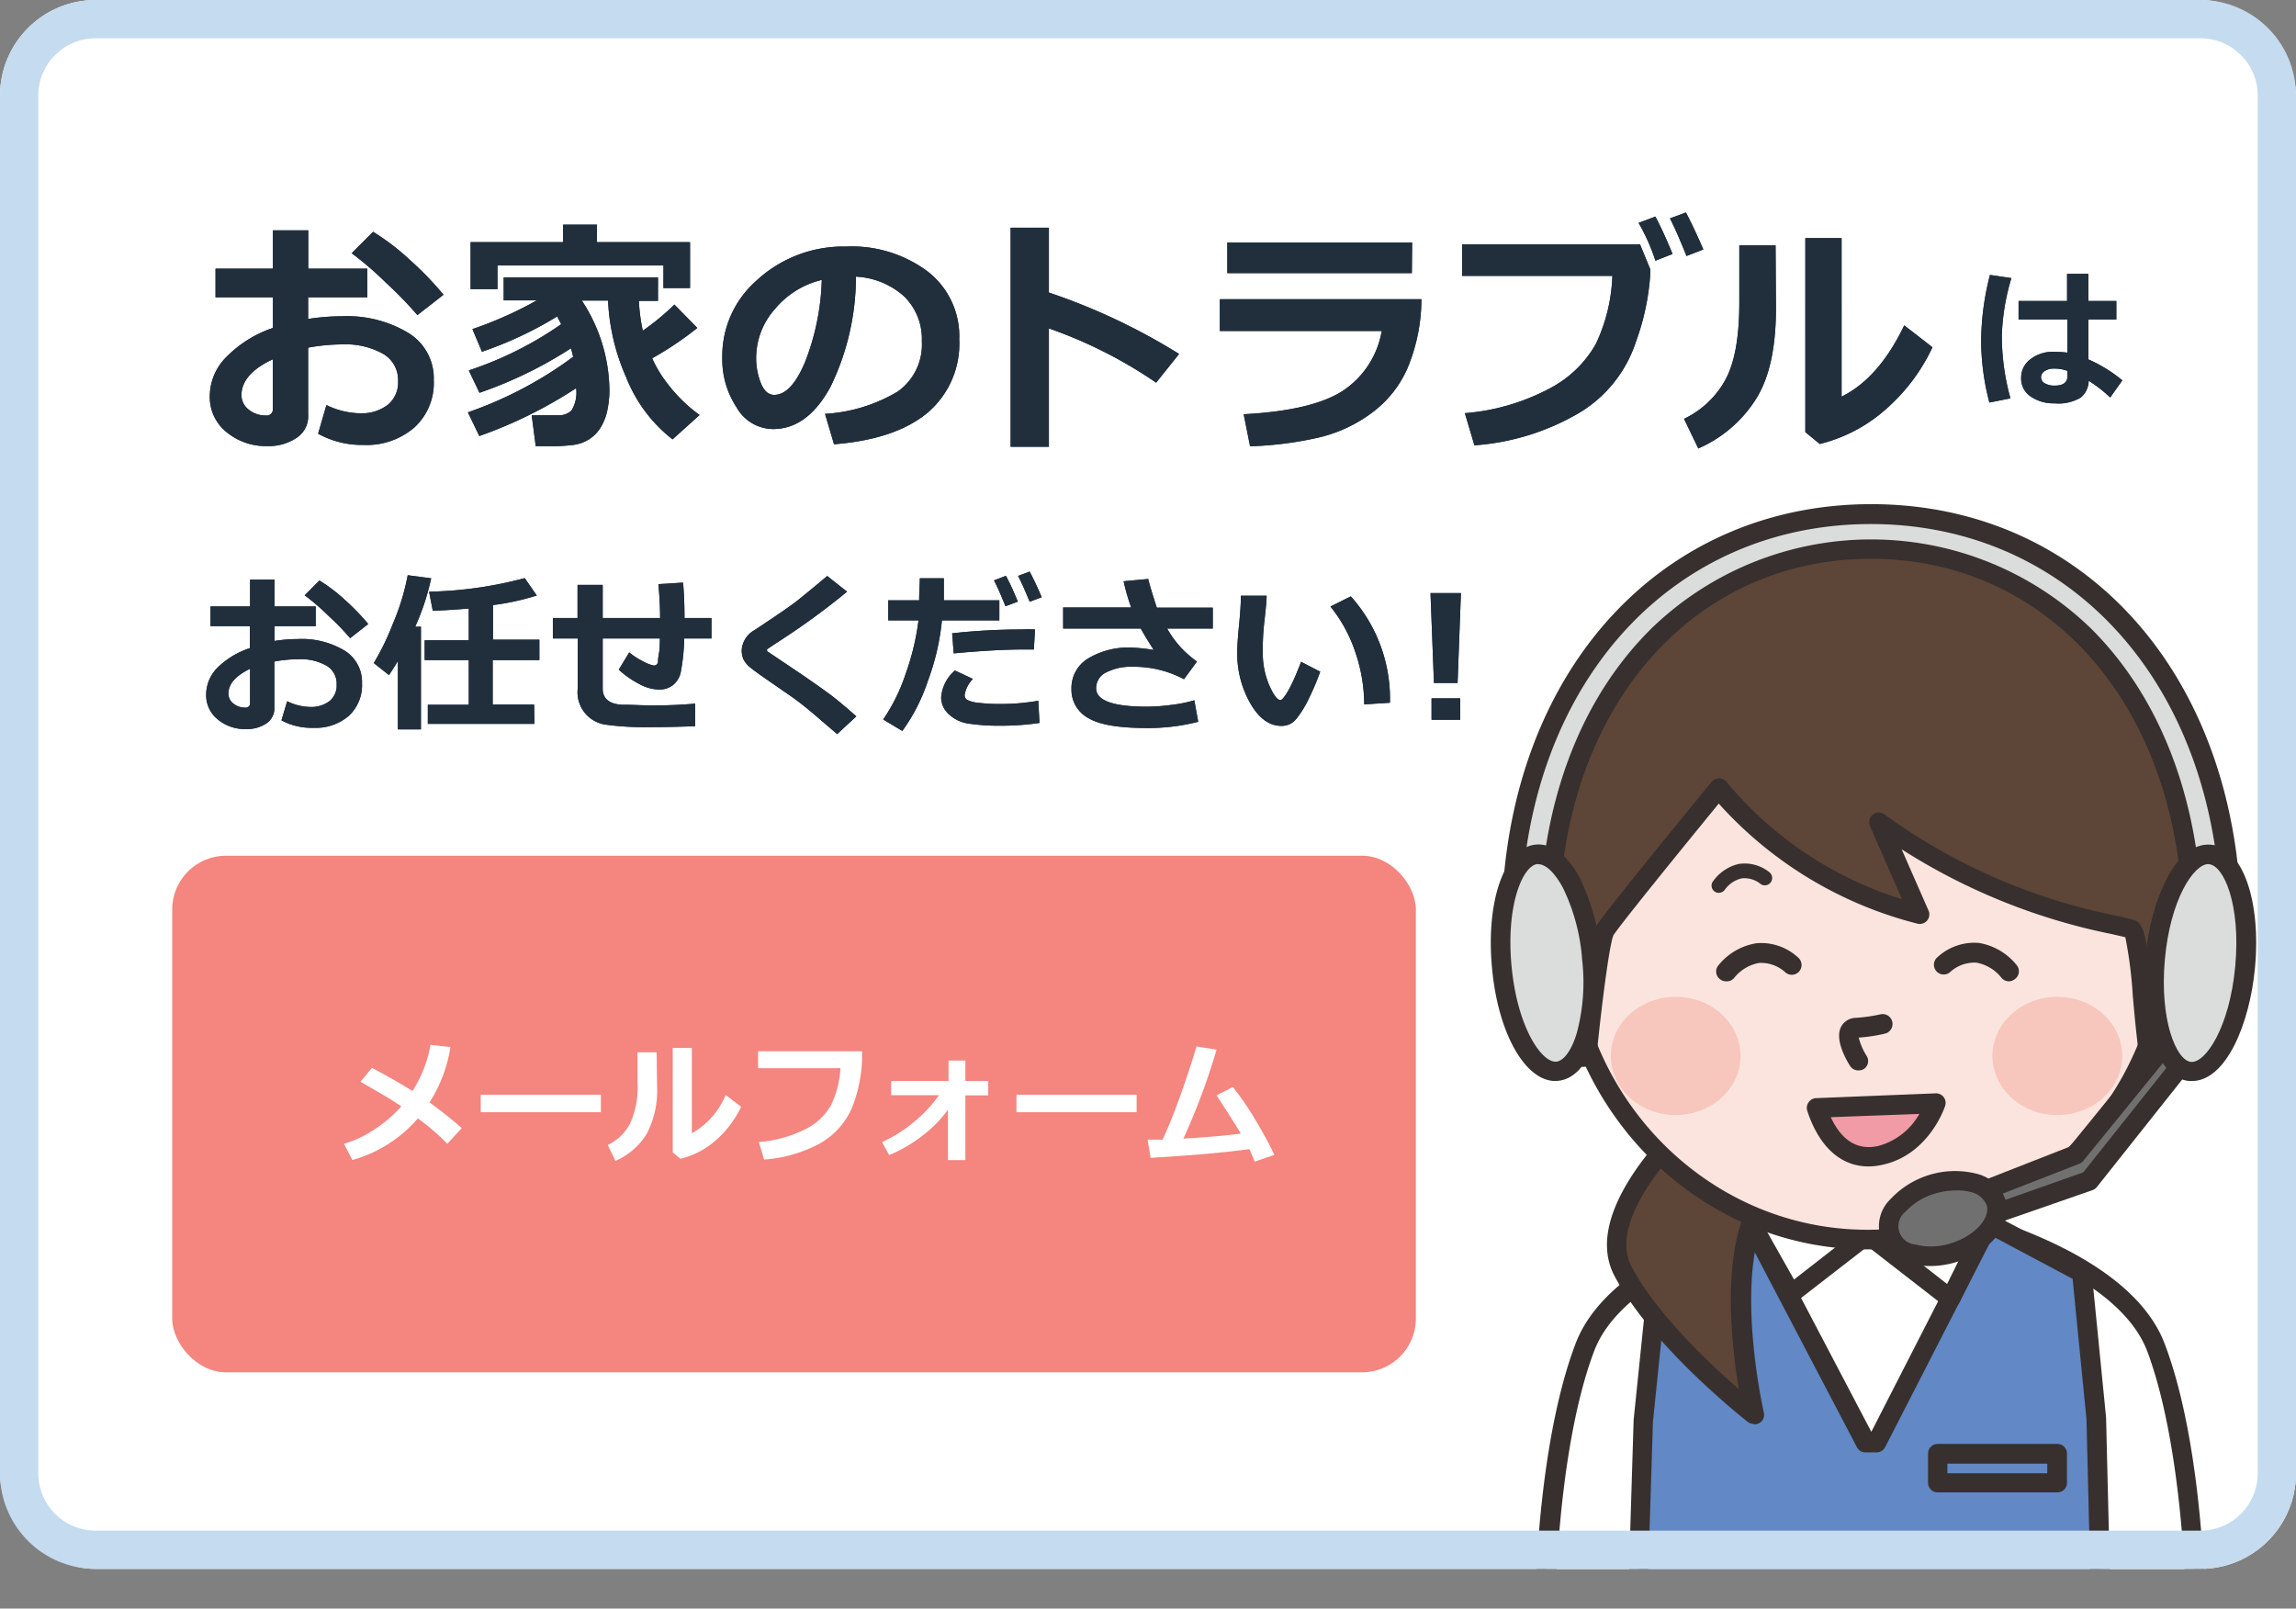 <svg xmlns="http://www.w3.org/2000/svg" xmlns:xlink="http://www.w3.org/1999/xlink" width="240" height="168.15" viewBox="0 0 240 168.15"><rect x="0" y="0" width="240" height="168.15" fill="#808080" stroke="none"/><defs><style>.cls-1{fill:none;}.cls-2{fill:#fff;}.cls-3{clip-path:url(#clip-path);}.cls-4{fill:#37302e;}.cls-5{fill:#6288c5;}.cls-6{fill:#5d4537;}.cls-7{fill:#fbe4de;}.cls-8{fill:#f7c6bd;}.cls-9{fill:#f09ba5;}.cls-10{fill:#dbdcdc;}.cls-11{fill:#717071;}.cls-12{fill:#c5dbef;}.cls-13{fill:#212f3d;}.cls-14{fill:#f4857f;}</style><clipPath id="clip-path"><rect class="cls-1" width="240" height="164"/></clipPath></defs><g id="レイヤー_2" data-name="レイヤー 2"><g id="side"><rect class="cls-2" width="240" height="164" rx="10"/><g class="cls-3"><path class="cls-2" d="M229.37,166.24s-.31-15.44-4.09-25.42S202.61,127,202.61,127l-.35-4.09s-.2-.23-.54-.56c-2.19-2.27-4.35-3-6.27-2.94s-4.08.67-6.27,2.94c-.34.33-.54.56-.54.56L188.3,127s-18.89,3.88-22.68,13.86-4.09,25.42-4.09,25.42"/><path class="cls-4" d="M161.53,167.27h0a1,1,0,0,1-1-1.05c0-.63.35-15.73,4.16-25.76,3.54-9.35,19-13.48,22.67-14.33l.28-3.34a1.11,1.11,0,0,1,.25-.6s.23-.26.59-.6a9.16,9.16,0,0,1,14,0c.36.34.58.59.59.6a1,1,0,0,1,.25.6l.28,3.34c3.66.85,19.13,5,22.67,14.33,3.81,10,4.15,25.13,4.16,25.76a1,1,0,0,1-1,1.05,1,1,0,0,1-1-1c0-.15-.35-15.38-4-25.08C220.78,131.84,202.58,128,202.4,128a1,1,0,0,1-.81-.91l-.32-3.74-.26-.26,0,0a7.24,7.24,0,0,0-5.49-2.62h-.08a7.27,7.27,0,0,0-5.49,2.62l0,0-.26.26-.31,3.74a1,1,0,0,1-.82.91c-.18,0-18.38,3.88-21.92,13.22-3.68,9.71-4,24.93-4,25.08A1,1,0,0,1,161.53,167.27Z"/><polyline class="cls-5" points="171.19 167.12 171.77 148.56 173.34 133.18 183 127.87 195.01 150.76 196.19 150.76 207.94 127.87 217.65 133.04 219.16 148.3 219.62 167.12"/><path class="cls-4" d="M171.19,168.15h0a1,1,0,0,1-1-1.06l.57-18.56a.2.2,0,0,0,0-.07l1.58-15.39a1,1,0,0,1,.52-.79l9.66-5.3a1,1,0,0,1,.79-.09,1,1,0,0,1,.61.51l11.69,22.27L207,127.41a1,1,0,0,1,.61-.51,1,1,0,0,1,.78.07l9.71,5.17a1,1,0,0,1,.54.8l1.51,15.26s0,.05,0,.08l.46,18.82a1,1,0,0,1-1,1.05,1,1,0,0,1-1.05-1l-.46-18.79-1.45-14.68-8.31-4.42-11.28,22a1,1,0,0,1-.91.56H195a1,1,0,0,1-.9-.55l-11.53-22-8.27,4.55-1.52,14.81-.58,18.52A1,1,0,0,1,171.19,168.15Z"/><path class="cls-2" d="M183.05,127.82l4.17,7.4,8-6.22,8.67,6.74,4.16-8.43S191,117.09,183.05,127.82Z"/><path class="cls-4" d="M203.89,136.76a1,1,0,0,1-.62-.22l-8.05-6.25L187.85,136a1.07,1.07,0,0,1-.83.2,1,1,0,0,1-.69-.5l-4.17-7.4a1,1,0,0,1,.06-1.11c8.39-11.36,25.63-1.22,26.36-.78a1,1,0,0,1,.39,1.33l-4.16,8.42a1,1,0,0,1-.69.54A.85.85,0,0,1,203.89,136.76ZM195.22,128a1,1,0,0,1,.63.22l7.68,6,3.17-6.42c-3.34-1.76-16-7.64-22.43.18l3.26,5.77,7.06-5.5A1,1,0,0,1,195.22,128Z"/><rect class="cls-5" x="202.54" y="151.89" width="12.52" height="3.06"/><path class="cls-4" d="M215.06,156H202.54a1,1,0,0,1-1-1v-3.06a1,1,0,0,1,1-1h12.52a1,1,0,0,1,1,1V155A1,1,0,0,1,215.06,156Zm-11.5-2H214v-1H203.56Z"/><path class="cls-6" d="M179.8,114.42s-14,11.2-10.12,18.48,13.65,14.93,13.65,14.93-2.67-11.65-.48-19.18S189.27,109.56,179.8,114.42Z"/><path class="cls-4" d="M183.33,148.85a1.06,1.06,0,0,1-.63-.21c-.4-.32-10-7.86-13.93-15.25-4.23-7.95,9.79-19.29,10.39-19.77a.62.62,0,0,1,.17-.11c2.86-1.47,4.87-1.66,6.15-.59,2.52,2.1.71,8.13-1,14-.21.71-.42,1.4-.61,2.05-2.09,7.19.47,18.56.5,18.67a1,1,0,0,1-1,1.25Zm-3-33.57c-3.76,3-12.62,11.83-9.78,17.14,2.63,4.94,8.14,10.13,11.21,12.79-.67-4-1.51-11.39.07-16.85.2-.66.4-1.35.62-2.07,1.19-4,3.17-10.57,1.69-11.8C183.91,114.27,183,113.93,180.36,115.28Z"/><path class="cls-7" d="M226.92,96.82c0,18.09-14.19,32.75-31.7,32.75s-31.7-14.66-31.7-32.75c0,0,5.95-28.09,28.56-28.38C222.51,68.06,226.92,96.82,226.92,96.82Z"/><path class="cls-4" d="M195.22,130.6c-18,0-32.72-15.15-32.72-33.78a1.49,1.49,0,0,1,0-.21,50.5,50.5,0,0,1,5.93-14.4c5.83-9.56,14-14.67,23.61-14.79,16.18-.19,25.08,7.77,29.7,14.49a39.2,39.2,0,0,1,6.17,14.76.76.76,0,0,1,0,.15C227.94,115.45,213.26,130.6,195.22,130.6ZM164.54,96.94c.06,17.44,13.8,31.61,30.68,31.61s30.63-14.18,30.68-31.64A38.26,38.26,0,0,0,220,83c-6.31-9.13-15.71-13.69-27.94-13.54C171.21,69.73,165,95.13,164.54,96.94Z"/><path class="cls-6" d="M162.5,101.34s3.11,12.62,3.43,8.21c0,0,1.13-11.26,1.85-12.33,1.2-1.79,11.89-14.83,11.89-14.83s6.82,9.41,21,13.16l-4.23-9.64c11.24,8.15,20.67,9.77,26.28,11.15.93.22,1.09,6.92,1.83,12.71.26,2,3.73-11.76,3.73-11.76s10-38.36-30.45-42.31c-20.91-2.05-28.19,10.4-28.19,10.4S156.09,77.18,162.5,101.34Z"/><path class="cls-4" d="M165.5,111.52c-.8,0-1.72-.72-4-9.93-3.39-12.76-1.21-21.92,1.2-27.35a26.38,26.38,0,0,1,6.11-8.82c1-1.53,8.78-12.73,29.08-10.74,12.41,1.21,21.44,5.74,26.83,13.47,8.89,12.75,4.7,29.41,4.51,30.11-3.22,12.82-3.71,12.79-4.69,12.73a1.13,1.13,0,0,1-1-1.09c-.25-1.93-.44-4-.6-5.8a44.72,44.72,0,0,0-.78-6.13l-1.38-.32a64.36,64.36,0,0,1-22-8.87l2.79,6.36a1,1,0,0,1-1.19,1.4A41.64,41.64,0,0,1,179.66,84c-3.82,4.67-10.1,12.4-11,13.75-.4.85-1.17,6.7-1.7,11.9,0,.46-.12,1.75-1.22,1.85Zm.69-1.83Zm27-53.2c-16.53,0-22.47,9.68-22.73,10.13a1.18,1.18,0,0,1-.23.27,24,24,0,0,0-5.72,8.29c-2.26,5.12-4.27,13.77-1,25.9h0c.5,2,1.13,4.29,1.67,6,.46-4.24,1.15-9.51,1.77-10.43,1.21-1.81,11.51-14.37,11.95-14.91a1.07,1.07,0,0,1,.82-.37,1,1,0,0,1,.8.42A38.78,38.78,0,0,0,198.82,94l-3.35-7.64a1,1,0,0,1,.3-1.21,1,1,0,0,1,1.24,0,61.63,61.63,0,0,0,24.2,10.57l1.73.41c1.27.32,1.48,2,2,7.86.05.58.1,1.18.16,1.8.66-2.23,1.45-5.19,2.15-8,.05-.17,4.14-16.49-4.22-28.45-5-7.21-13.56-11.44-25.33-12.6C196.13,56.56,194.64,56.49,193.22,56.49ZM168.63,97.78h0Z"/><path class="cls-4" d="M194.25,111.89a1,1,0,0,1-.87-.48c-.5-.79-1.58-2.78-.94-4.06a1.75,1.75,0,0,1,1.5-.95,16.78,16.78,0,0,0,2.58-.36,1,1,0,0,1,.54,2,16.51,16.51,0,0,1-2.77.42,6.56,6.56,0,0,0,.82,1.9,1,1,0,0,1-.32,1.41A1.08,1.08,0,0,1,194.25,111.89Z"/><ellipse class="cls-8" cx="175.16" cy="110.38" rx="6.78" ry="6.18"/><ellipse class="cls-8" cx="215.05" cy="110.38" rx="6.78" ry="6.18"/><path class="cls-4" d="M179.66,93.33a.72.72,0,0,1-.42-.13.75.75,0,0,1-.23-1,4.57,4.57,0,0,1,2.74-1.89,4.14,4.14,0,0,1,3.21.87.77.77,0,0,1-.91,1.24,2.64,2.64,0,0,0-2-.6A3,3,0,0,0,180.3,93,.78.78,0,0,1,179.66,93.33Z"/><path class="cls-9" d="M189.89,115.81c.38,1.14,2,6.07,6.77,4.93,4.22-1,5.69-5.43,5.69-5.43Z"/><path class="cls-4" d="M195.32,121.93c-2.86,0-5.15-2-6.4-5.79a1,1,0,0,1,.13-.91,1,1,0,0,1,.8-.44l12.46-.5a1,1,0,0,1,1,1.35c-.06.2-1.7,5-6.42,6.09A6.77,6.77,0,0,1,195.32,121.93Zm-3.95-5.15c1.16,2.5,2.85,3.5,5,3a7,7,0,0,0,4.26-3.34Z"/><path class="cls-4" d="M210,102.58a1,1,0,0,1-.82-.41,4.33,4.33,0,0,0-2.57-1.54,3.75,3.75,0,0,0-2.78,1,1,1,0,1,1-1.31-1.57,5.66,5.66,0,0,1,4.35-1.49,6.38,6.38,0,0,1,3.95,2.34,1,1,0,0,1-.21,1.44A1.08,1.08,0,0,1,210,102.58Z"/><path class="cls-4" d="M180.42,102.58a1,1,0,0,1-.61-.21,1,1,0,0,1-.21-1.43,6.38,6.38,0,0,1,4-2.34,5.66,5.66,0,0,1,4.35,1.49,1,1,0,0,1-1.31,1.57,3.75,3.75,0,0,0-2.78-1,4.32,4.32,0,0,0-2.57,1.54A1,1,0,0,1,180.42,102.58Z"/><path class="cls-10" d="M232.87,91.15c-2.32-23.13-18-37.43-37.35-37.43s-35,14.3-37.35,37.43h4c2.32-21.11,16.2-33.77,33.33-33.77s31,12.66,33.33,33.77Z"/><path class="cls-4" d="M232.87,92.17h-4a1,1,0,0,1-1-.91c-2.15-19.65-15.14-32.85-32.31-32.85s-30.15,13.2-32.31,32.85a1,1,0,0,1-1,.91h-4a1,1,0,0,1-1-1.12c2.29-22.94,17.71-38.35,38.36-38.35s36.07,15.41,38.37,38.35a1.06,1.06,0,0,1-.26.79A1,1,0,0,1,232.87,92.17Zm-3.11-2h2c-2.57-21.22-17-35.39-36.21-35.39s-33.64,14.17-36.2,35.39h2c1.27-10,5.17-18.47,11.31-24.51a33,33,0,0,1,45.87,0C224.59,71.66,228.49,80.11,229.76,90.13Z"/><path class="cls-10" d="M166.4,100.21c.59,6.26-1,11.53-3.64,11.78s-5.19-4.63-5.78-10.89,1-11.53,3.64-11.77S165.81,94,166.4,100.21Z"/><path class="cls-4" d="M162.58,113c-3.16,0-6-5-6.62-11.82-.66-7,1.3-12.58,4.57-12.89,1.69-.16,3.34,1.1,4.64,3.54a25.08,25.08,0,0,1,1.59,16.8c-.82,2.65-2.21,4.19-3.9,4.35Zm-1.77-22.68h-.09c-1.54.14-3.32,4.27-2.72,10.66s3.13,10.1,4.67,10c.79-.08,1.59-1.17,2.13-2.92a20.45,20.45,0,0,0,.58-7.74h0a20.53,20.53,0,0,0-2-7.5C162.54,91.25,161.59,90.34,160.81,90.34Z"/><polygon class="cls-11" points="207.82 124.27 216.95 120.7 226.33 109.16 230.14 108.61 218.38 123.42 208.06 127.06 207.82 124.27"/><path class="cls-4" d="M208.06,128.08a1.1,1.1,0,0,1-.56-.16,1,1,0,0,1-.46-.78l-.24-2.79a1,1,0,0,1,.65-1l8.88-3.48,9.2-11.32a1.08,1.08,0,0,1,.65-.37l3.81-.56a1,1,0,0,1,.95,1.65l-11.76,14.82a1,1,0,0,1-.46.32L208.4,128A1,1,0,0,1,208.06,128.08Zm.85-3.14.06.71,8.79-3.1,10-12.56-.86.13-9.13,11.22a.93.93,0,0,1-.42.31Z"/><path class="cls-10" d="M234.69,101.1c-.58,6.25-3.16,11.13-5.76,10.89s-4.24-5.51-3.66-11.77,3.17-11.14,5.77-10.89S235.28,94.84,234.69,101.1Z"/><path class="cls-4" d="M229.13,113h-.3c-3.26-.31-5.23-5.85-4.58-12.89.56-6,3.17-12.16,6.88-11.81,3.27.3,5.24,5.84,4.58,12.88h0C235.17,107,232.69,113,229.13,113Zm1.72-22.68c-1.54,0-4,3.7-4.56,10S227.48,110.82,229,111s4.06-3.58,4.65-10-1.19-10.51-2.73-10.66Zm3.84,10.76h0Z"/><path class="cls-11" d="M208.67,125.73c.58,2-1.43,4.33-4.5,5.23s-6,0-6.62-2,1.43-4.34,4.5-5.24S208.08,123.74,208.67,125.73Z"/><path class="cls-4" d="M201.76,132.34a7.34,7.34,0,0,1-2.12-.29,3.93,3.93,0,0,1-2-6.73,9.23,9.23,0,0,1,8.93-2.64,4.24,4.24,0,0,1,3.07,2.76h0c.75,2.56-1.53,5.42-5.19,6.5A9.45,9.45,0,0,1,201.76,132.34Zm2.69-7.9a7.44,7.44,0,0,0-2.11.31,6.71,6.71,0,0,0-3.14,1.9,1.92,1.92,0,0,0,1,3.44,6.66,6.66,0,0,0,3.66-.11c2.44-.72,4.21-2.57,3.81-4a2.39,2.39,0,0,0-1.69-1.38A5.48,5.48,0,0,0,204.45,124.44Z"/></g><path class="cls-12" d="M230,4a6,6,0,0,1,6,6V154a6,6,0,0,1-6,6H10a6,6,0,0,1-6-6V10a6,6,0,0,1,6-6H230m0-4H10A10,10,0,0,0,0,10V154a10,10,0,0,0,10,10H230a10,10,0,0,0,10-10V10A10,10,0,0,0,230,0Z"/><path class="cls-13" d="M33.25,45.34l.87-3a8.25,8.25,0,0,0,3.49.86,4.46,4.46,0,0,0,2.92-.88,3,3,0,0,0,1.08-2.47,3.15,3.15,0,0,0-1.54-2.85,8,8,0,0,0-4.26-1,20.21,20.21,0,0,0-3.6.34v7A2.68,2.68,0,0,1,31,45.77a5.25,5.25,0,0,1-3.07.86,6.45,6.45,0,0,1-4.25-1.46,4.68,4.68,0,0,1-1.75-3.77,5.81,5.81,0,0,1,1.77-4.12,12.33,12.33,0,0,1,4.83-3v-3.2h-6v-3h6v-4h3.69v4H38.4v3H32.21v2.26a23.28,23.28,0,0,1,3.55-.28,12.43,12.43,0,0,1,6.92,1.74,5.55,5.55,0,0,1,2.66,4.94,6.3,6.3,0,0,1-2,4.92A7.63,7.63,0,0,1,38,46.51,9.58,9.58,0,0,1,33.25,45.34Zm-4.73-7.78c-2.18,1-3.28,2.29-3.28,3.73A1.91,1.91,0,0,0,26,42.82a2.76,2.76,0,0,0,1.77.61.65.65,0,0,0,.75-.73Zm17.84-6.75-2.73,2.13a39.51,39.51,0,0,0-3.28-3.38,34.36,34.36,0,0,0-3.59-3.09L39,24.23a24.18,24.18,0,0,1,3.8,2.9A33.7,33.7,0,0,1,46.36,30.81Z"/><path class="cls-13" d="M60.22,40.58a46.94,46.94,0,0,1-10.12,5l-1.19-2.48a41.05,41.05,0,0,0,11-5.8c-.08-.35-.15-.65-.23-.89a43.82,43.82,0,0,1-9.56,4.65L49,38.72a37.32,37.32,0,0,0,9.66-4.83l-.42-.81a39.5,39.5,0,0,1-7.86,3.69l-1-2.37a39.75,39.75,0,0,0,6.73-3H52.65V29H68.78v2.45h-2a19.39,19.39,0,0,0,.41,3.12,26.77,26.77,0,0,0,3.31-2.73l2.39,2.44a33.89,33.89,0,0,1-4.7,3.16l0,.06a13.05,13.05,0,0,0,1.65,2.69,15.68,15.68,0,0,0,3.29,3.19L70.3,45.93a15.4,15.4,0,0,1-4.83-6.45,22.28,22.28,0,0,1-1.91-8.06H60.82a17.31,17.31,0,0,1,2.88,9.23A10.27,10.27,0,0,1,63.46,43a5.55,5.55,0,0,1-.72,1.76,3.94,3.94,0,0,1-1.19,1.18A4.12,4.12,0,0,1,60,46.5a18.92,18.92,0,0,1-2.73.14H56l-.42-3.23q2.17,0,2.91,0a1.88,1.88,0,0,0,1.24-.49A3.54,3.54,0,0,0,60.22,40.58ZM72.13,30.11H69.35V27.75H52v2.47H49.19V25.31h9.67V23.48H62.4v1.83h9.73Z"/><path class="cls-13" d="M87.18,46.44l-.94-3.18a16.67,16.67,0,0,0,7.58-2.32,6,6,0,0,0,2.54-5.27A6.23,6.23,0,0,0,94.53,31a8.1,8.1,0,0,0-5.06-2.08,26.32,26.32,0,0,1-2.66,11.52c-1.6,2.94-3.6,4.41-6,4.41A4.41,4.41,0,0,1,77,42.59,9.09,9.09,0,0,1,75.5,37.5v-.32A10.49,10.49,0,0,1,79,29.4,13.37,13.37,0,0,1,88,25.77h.52a13.23,13.23,0,0,1,8.45,2.61,8.55,8.55,0,0,1,3.3,7.09,9.47,9.47,0,0,1-3.33,7.69Q93.57,45.94,87.18,46.44ZM85.9,29.26a9.11,9.11,0,0,0-4.86,3,7.71,7.71,0,0,0-2,5.13,7,7,0,0,0,.5,2.67c.33.81.79,1.22,1.38,1.22q1.8,0,3.25-3.48A25.48,25.48,0,0,0,85.9,29.26Z"/><path class="cls-13" d="M123.25,37l-2.4,3a47.49,47.49,0,0,0-11.21-5.67V46.7h-4V23.8h4v6.78A64.72,64.72,0,0,1,123.25,37Z"/><path class="cls-13" d="M148.58,31.28a18.77,18.77,0,0,1-1.2,6.56A11.46,11.46,0,0,1,143.6,43a15,15,0,0,1-6,2.79,37.1,37.1,0,0,1-6.93.86L130,43.3q7.08-.37,10.29-2.4a9.37,9.37,0,0,0,4.14-6.3H127.51V31.28Zm-1-2.73H128.29v-3.2h19.32Z"/><path class="cls-13" d="M172.51,28.17c0,.12,0,.24,0,.35A25.28,25.28,0,0,1,171,35.73a13.57,13.57,0,0,1-5.88,7.4,25.09,25.09,0,0,1-11,3.42l-1-3.36a22.63,22.63,0,0,0,8.7-2.5,11.8,11.8,0,0,0,5-4.75,18.06,18.06,0,0,0,1.72-7.1l-15.71,0V25.54l18.6,0Zm2.32-1.62-1.79.7a20.56,20.56,0,0,0-1.76-3.95l1.76-.66C173.7,23.91,174.29,25.21,174.83,26.55Zm3.22-.47-1.76.68c-.67-1.66-1.25-3-1.73-3.93l1.67-.62C176.88,23.46,177.48,24.75,178.05,26.08Z"/><path class="cls-13" d="M185.64,32.22c0,4-.64,7.09-2,9.35a13.51,13.51,0,0,1-6.12,5.31l-1.49-3.1a9.65,9.65,0,0,0,4.28-4q1.5-2.67,1.5-8.13v-6h3.79ZM202,36.3a19.68,19.68,0,0,1-4.92,6.52,16.27,16.27,0,0,1-6.86,3.59l-1.51-1.24V24.89h3.79V41.46q3.9-1.92,6.55-7.45Z"/><path class="cls-13" d="M210.25,29.07a23.17,23.17,0,0,0-1,6,24.44,24.44,0,0,0,.9,6.57l-2.2.44a25.69,25.69,0,0,1-.86-6.46,28.24,28.24,0,0,1,.92-6.88Zm11.6,10.69-1.27,1.79a15,15,0,0,0-2.25-1.75,2.33,2.33,0,0,1-.83,1.76,4.6,4.6,0,0,1-2.77.6,4.18,4.18,0,0,1-2.46-.71,2.24,2.24,0,0,1-1-1.92,2.38,2.38,0,0,1,1-2,3.83,3.83,0,0,1,2.38-.76,13.83,13.83,0,0,1,1.45.09V33.4H211V31.46h5.07V28.63h2.23v2.83h2.92V33.4h-2.92v4.17A15,15,0,0,1,221.85,39.76Zm-5.74-.44v-.55a4,4,0,0,0-1.45-.24,1.66,1.66,0,0,0-.91.25.75.75,0,0,0-.4.66.72.72,0,0,0,.41.64,2,2,0,0,0,1,.23Q216.11,40.31,216.11,39.32Z"/><path class="cls-13" d="M29.42,75.3l.6-2a5.64,5.64,0,0,0,2.42.6,3.14,3.14,0,0,0,2-.61,2.08,2.08,0,0,0,.75-1.71,2.18,2.18,0,0,0-1.07-2,5.48,5.48,0,0,0-2.95-.67,14,14,0,0,0-2.49.24V74a1.88,1.88,0,0,1-.85,1.63,3.63,3.63,0,0,1-2.12.58,4.41,4.41,0,0,1-2.94-1,3.23,3.23,0,0,1-1.22-2.61,4,4,0,0,1,1.23-2.85,8.62,8.62,0,0,1,3.34-2V65.45H22V63.39h4.14v-2.8H28.7v2.8H33v2.06H28.7V67a15.47,15.47,0,0,1,2.45-.2A8.67,8.67,0,0,1,36,68a3.85,3.85,0,0,1,1.84,3.43,4.36,4.36,0,0,1-1.38,3.4,5.3,5.3,0,0,1-3.7,1.25A6.65,6.65,0,0,1,29.42,75.3Zm-3.28-5.39c-1.51.73-2.26,1.59-2.26,2.58a1.31,1.31,0,0,0,.52,1.06,1.91,1.91,0,0,0,1.23.42.45.45,0,0,0,.51-.5Zm12.35-4.68L36.6,66.71a25.75,25.75,0,0,0-2.27-2.34,23.67,23.67,0,0,0-2.48-2.14l1.54-1.55a17.26,17.26,0,0,1,2.63,2A23.09,23.09,0,0,1,38.49,65.23Z"/><path class="cls-13" d="M44,76.24H41.59V69.09c-.24.42-.55.91-.93,1.48l-1.59-1.26a25.75,25.75,0,0,0,2-4.12,24.26,24.26,0,0,0,1.55-5.06l2.45.32a24.83,24.83,0,0,1-1.67,5.06H44Zm11.87-.57H44.72v-2H49V69H44.39V66.93H49V63.61c-1.16.1-2.42.18-3.76.24l-.39-2a41.71,41.71,0,0,0,10-1.42l1.26,1.82a26,26,0,0,1-4.58,1v3.62h4.85V69H51.5v4.65h4.33Z"/><path class="cls-13" d="M72.66,75.91c-1.8.07-3.35.1-4.64.1a30.42,30.42,0,0,1-4.63-.25,3.42,3.42,0,0,1-3-3.79V66.74H57.79V64.6h2.58V61.14H63V64.6h6q0-1.66-.18-3.54l2.58-.16c.1,1.12.15,2.35.15,3.7h2.82v2.14H71.52a21.16,21.16,0,0,1-.38,3.62,2.39,2.39,0,0,1-.79,1.25,2.31,2.31,0,0,1-1.53.47,4.51,4.51,0,0,1-2-.58A9.81,9.81,0,0,1,64.68,70l1.09-1.8a8.29,8.29,0,0,0,1.58,1,3.52,3.52,0,0,0,1,.37.4.4,0,0,0,.29-.11.44.44,0,0,0,.14-.25c0-.1,0-.41.1-.92s.08-1,.1-1.55H63V72c0,1,.67,1.59,2,1.67h.27c.91,0,1.91.07,3,.07,1.62,0,3.08-.07,4.4-.19Z"/><path class="cls-13" d="M89.51,74.88l-2,1.86L85,74.59c-.77-.65-1.51-1.24-2.23-1.75l-2-1.38c-1.29-.89-2.1-1.47-2.41-1.74a2.57,2.57,0,0,1-.65-.81,2.34,2.34,0,0,1-.18-.93,2.56,2.56,0,0,1,1.34-2.11l2.11-1.41c1.09-.74,2-1.37,2.62-1.88s1.62-1.31,2.87-2.37l2.07,1.64a75.17,75.17,0,0,1-6.82,5l-.92.6c-.4.27-.61.41-.62.43a.22.22,0,0,0,0,.1c0,.06,0,.11.05.12l1.59,1.07q3,2,4.57,3.15C87.35,73,88.41,73.91,89.51,74.88Z"/><path class="cls-13" d="M98.66,60.45c0,.22,0,.59,0,1.13s0,.78,0,1.17h5.8v2.1h-6A25.12,25.12,0,0,1,97,71.15a19.24,19.24,0,0,1-2.68,5.26l-2-1.2a19.18,19.18,0,0,0,2.35-4.78,25.92,25.92,0,0,0,1.34-5.58H92.85v-2.1h3.23c0-1,.07-1.71.07-2.3Zm10,15.12a27.46,27.46,0,0,1-4.17.29,21.16,21.16,0,0,1-3.18-.21,3.83,3.83,0,0,1-2.14-1,2.35,2.35,0,0,1-.79-1.77,4.08,4.08,0,0,1,1.44-2.79l1.88.88a3.08,3.08,0,0,0-.87,1.7.58.58,0,0,0,.31.51,3.52,3.52,0,0,0,1.28.3,17.74,17.74,0,0,0,2.17.11,22.46,22.46,0,0,0,3.94-.34Zm-.47-9.77-.12,2.09c-.34,0-.68,0-1,0q-3,0-7.38.41l-.16-2.1a66.23,66.23,0,0,1,7.32-.4C107.37,65.77,107.83,65.78,108.19,65.8Zm-1.8-2.91-1.29.48q-.73-1.82-1.2-2.7l1.25-.48A27.19,27.19,0,0,1,106.39,62.89Zm2.5-.46-1.26.47c-.41-1-.81-1.92-1.21-2.7l1.21-.45C108.11,60.67,108.53,61.56,108.89,62.43Z"/><path class="cls-13" d="M125.25,75.45a20.92,20.92,0,0,1-5.42.65q-4.27,0-6-1A3.37,3.37,0,0,1,112,72a3.6,3.6,0,0,1,1.76-3.18,8.18,8.18,0,0,1,4.46-1.13,18.74,18.74,0,0,1,2.38.25c-.44-.68-.9-1.42-1.36-2.24h-8.11V63.5h7.11a22.42,22.42,0,0,1-.79-2.74l2.57-.24c.12.52.42,1.51.9,3h5.85v2.18H122a10.41,10.41,0,0,0,3.12,3.45L123.76,71a11.1,11.1,0,0,0-5.41-1.3,5.57,5.57,0,0,0-2.7.58,1.81,1.81,0,0,0-1.07,1.67q0,1.92,5.31,1.92a20.1,20.1,0,0,0,2.59-.19,13.58,13.58,0,0,0,2.36-.48Z"/><path class="cls-13" d="M138,70.21a25.15,25.15,0,0,1-1.15,2.73,10.5,10.5,0,0,1-1.36,2.22,1.93,1.93,0,0,1-1.53.72c-1.27,0-2.36-.78-3.26-2.35a10.47,10.47,0,0,1-1.37-5.38c0-.66.07-1.64.2-2.94s.18-2.29.18-2.94h2.69c0,.59-.11,1.56-.26,2.91A24.1,24.1,0,0,0,132,68.1a8.55,8.55,0,0,0,.68,3.55c.45,1,.84,1.53,1.16,1.53s1.17-1.34,2.16-4Zm7.25,3.25-2.65.17a17,17,0,0,0-.94-5.49,15.2,15.2,0,0,0-2.59-4.74l2.13-1.06A16,16,0,0,1,145.29,73.46Z"/><path class="cls-13" d="M152.71,62l-.35,9.39h-2.47L149.53,62Zm-.07,13.24h-3V73h3Z"/><path class="cls-13" d="M33.25,45.34l.87-3a8.25,8.25,0,0,0,3.49.86,4.46,4.46,0,0,0,2.92-.88,3,3,0,0,0,1.08-2.47,3.15,3.15,0,0,0-1.54-2.85,8,8,0,0,0-4.26-1,20.21,20.21,0,0,0-3.6.34v7A2.68,2.68,0,0,1,31,45.77a5.25,5.25,0,0,1-3.07.86,6.45,6.45,0,0,1-4.25-1.46,4.68,4.68,0,0,1-1.75-3.77,5.81,5.81,0,0,1,1.77-4.12,12.33,12.33,0,0,1,4.83-3v-3.2h-6v-3h6v-4h3.69v4H38.4v3H32.21v2.26a23.28,23.28,0,0,1,3.55-.28,12.43,12.43,0,0,1,6.92,1.74,5.55,5.55,0,0,1,2.66,4.94,6.3,6.3,0,0,1-2,4.92A7.63,7.63,0,0,1,38,46.51,9.58,9.58,0,0,1,33.25,45.34Zm-4.73-7.78c-2.18,1-3.28,2.29-3.28,3.73A1.91,1.91,0,0,0,26,42.82a2.76,2.76,0,0,0,1.77.61.65.65,0,0,0,.75-.73Zm17.84-6.75-2.73,2.13a39.51,39.51,0,0,0-3.28-3.38,34.36,34.36,0,0,0-3.59-3.09L39,24.23a24.18,24.18,0,0,1,3.8,2.9A33.7,33.7,0,0,1,46.36,30.81Z"/><path class="cls-13" d="M60.22,40.58a46.94,46.94,0,0,1-10.12,5l-1.19-2.48a41.05,41.05,0,0,0,11-5.8c-.08-.35-.15-.65-.23-.89a43.82,43.82,0,0,1-9.56,4.65L49,38.72a37.32,37.32,0,0,0,9.66-4.83l-.42-.81a39.5,39.5,0,0,1-7.86,3.69l-1-2.37a39.75,39.75,0,0,0,6.73-3H52.65V29H68.78v2.45h-2a19.39,19.39,0,0,0,.41,3.12,26.77,26.77,0,0,0,3.31-2.73l2.39,2.44a33.89,33.89,0,0,1-4.7,3.16l0,.06a13.05,13.05,0,0,0,1.65,2.69,15.68,15.68,0,0,0,3.29,3.19L70.3,45.93a15.4,15.4,0,0,1-4.83-6.45,22.28,22.28,0,0,1-1.91-8.06H60.82a17.31,17.31,0,0,1,2.88,9.23A10.27,10.27,0,0,1,63.46,43a5.55,5.55,0,0,1-.72,1.76,3.94,3.94,0,0,1-1.19,1.18A4.12,4.12,0,0,1,60,46.5a18.92,18.92,0,0,1-2.73.14H56l-.42-3.23q2.17,0,2.91,0a1.88,1.88,0,0,0,1.24-.49A3.54,3.54,0,0,0,60.22,40.58ZM72.13,30.11H69.35V27.75H52v2.47H49.19V25.31h9.67V23.48H62.4v1.83h9.73Z"/><path class="cls-13" d="M87.18,46.44l-.94-3.18a16.67,16.67,0,0,0,7.58-2.32,6,6,0,0,0,2.54-5.27A6.23,6.23,0,0,0,94.53,31a8.1,8.1,0,0,0-5.06-2.08,26.32,26.32,0,0,1-2.66,11.52c-1.6,2.94-3.6,4.41-6,4.41A4.41,4.41,0,0,1,77,42.59,9.09,9.09,0,0,1,75.5,37.5v-.32A10.49,10.49,0,0,1,79,29.4,13.37,13.37,0,0,1,88,25.77h.52a13.23,13.23,0,0,1,8.45,2.61,8.55,8.55,0,0,1,3.3,7.09,9.47,9.47,0,0,1-3.33,7.69Q93.57,45.94,87.18,46.44ZM85.9,29.26a9.11,9.11,0,0,0-4.86,3,7.71,7.71,0,0,0-2,5.13,7,7,0,0,0,.5,2.67c.33.81.79,1.22,1.38,1.22q1.8,0,3.25-3.48A25.48,25.48,0,0,0,85.9,29.26Z"/><path class="cls-13" d="M123.25,37l-2.4,3a47.49,47.49,0,0,0-11.21-5.67V46.7h-4V23.8h4v6.78A64.72,64.72,0,0,1,123.25,37Z"/><path class="cls-13" d="M148.58,31.28a18.77,18.77,0,0,1-1.2,6.56A11.46,11.46,0,0,1,143.6,43a15,15,0,0,1-6,2.79,37.1,37.1,0,0,1-6.93.86L130,43.3q7.08-.37,10.29-2.4a9.37,9.37,0,0,0,4.14-6.3H127.51V31.28Zm-1-2.73H128.29v-3.2h19.32Z"/><path class="cls-13" d="M172.51,28.17c0,.12,0,.24,0,.35A25.28,25.28,0,0,1,171,35.73a13.57,13.57,0,0,1-5.88,7.4,25.09,25.09,0,0,1-11,3.42l-1-3.36a22.63,22.63,0,0,0,8.7-2.5,11.8,11.8,0,0,0,5-4.75,18.06,18.06,0,0,0,1.72-7.1l-15.71,0V25.54l18.6,0Zm2.32-1.62-1.79.7a20.56,20.56,0,0,0-1.76-3.95l1.76-.66C173.7,23.91,174.29,25.21,174.83,26.55Zm3.22-.47-1.76.68c-.67-1.66-1.25-3-1.73-3.93l1.67-.62C176.88,23.46,177.48,24.75,178.05,26.08Z"/><path class="cls-13" d="M185.64,32.22c0,4-.64,7.09-2,9.35a13.51,13.51,0,0,1-6.12,5.31l-1.49-3.1a9.65,9.65,0,0,0,4.28-4q1.5-2.67,1.5-8.13v-6h3.79ZM202,36.3a19.68,19.68,0,0,1-4.92,6.52,16.27,16.27,0,0,1-6.86,3.59l-1.51-1.24V24.89h3.79V41.46q3.9-1.92,6.55-7.45Z"/><path class="cls-13" d="M210.25,29.07a23.17,23.17,0,0,0-1,6,24.44,24.44,0,0,0,.9,6.57l-2.2.44a25.69,25.69,0,0,1-.86-6.46,28.24,28.24,0,0,1,.92-6.88Zm11.6,10.69-1.27,1.79a15,15,0,0,0-2.25-1.75,2.33,2.33,0,0,1-.83,1.76,4.6,4.6,0,0,1-2.77.6,4.18,4.18,0,0,1-2.46-.71,2.24,2.24,0,0,1-1-1.92,2.38,2.38,0,0,1,1-2,3.83,3.83,0,0,1,2.38-.76,13.83,13.83,0,0,1,1.45.09V33.4H211V31.46h5.07V28.63h2.23v2.83h2.92V33.4h-2.92v4.17A15,15,0,0,1,221.85,39.76Zm-5.74-.44v-.55a4,4,0,0,0-1.45-.24,1.66,1.66,0,0,0-.91.25.75.75,0,0,0-.4.66.72.72,0,0,0,.41.64,2,2,0,0,0,1,.23Q216.11,40.31,216.11,39.32Z"/><path class="cls-13" d="M29.42,75.3l.6-2a5.64,5.64,0,0,0,2.42.6,3.14,3.14,0,0,0,2-.61,2.08,2.08,0,0,0,.75-1.71,2.18,2.18,0,0,0-1.07-2,5.48,5.48,0,0,0-2.95-.67,14,14,0,0,0-2.49.24V74a1.88,1.88,0,0,1-.85,1.63,3.63,3.63,0,0,1-2.12.58,4.41,4.41,0,0,1-2.94-1,3.23,3.23,0,0,1-1.22-2.61,4,4,0,0,1,1.23-2.85,8.62,8.62,0,0,1,3.34-2V65.45H22V63.39h4.14v-2.8H28.7v2.8H33v2.06H28.7V67a15.47,15.47,0,0,1,2.45-.2A8.67,8.67,0,0,1,36,68a3.85,3.85,0,0,1,1.84,3.43,4.36,4.36,0,0,1-1.38,3.4,5.3,5.3,0,0,1-3.7,1.25A6.65,6.65,0,0,1,29.42,75.3Zm-3.28-5.39c-1.51.73-2.26,1.59-2.26,2.58a1.31,1.31,0,0,0,.52,1.06,1.91,1.91,0,0,0,1.23.42.45.45,0,0,0,.51-.5Zm12.35-4.68L36.6,66.71a25.75,25.75,0,0,0-2.27-2.34,23.67,23.67,0,0,0-2.48-2.14l1.54-1.55a17.26,17.26,0,0,1,2.63,2A23.09,23.09,0,0,1,38.49,65.23Z"/><path class="cls-13" d="M44,76.24H41.59V69.09c-.24.42-.55.91-.93,1.48l-1.59-1.26a25.75,25.75,0,0,0,2-4.12,24.26,24.26,0,0,0,1.55-5.06l2.45.32a24.83,24.83,0,0,1-1.67,5.06H44Zm11.87-.57H44.72v-2H49V69H44.39V66.93H49V63.61c-1.16.1-2.42.18-3.76.24l-.39-2a41.71,41.71,0,0,0,10-1.42l1.26,1.82a26,26,0,0,1-4.58,1v3.62h4.85V69H51.5v4.65h4.33Z"/><path class="cls-13" d="M72.66,75.91c-1.8.07-3.35.1-4.64.1a30.42,30.42,0,0,1-4.63-.25,3.42,3.42,0,0,1-3-3.79V66.74H57.79V64.6h2.58V61.14H63V64.6h6q0-1.66-.18-3.54l2.58-.16c.1,1.12.15,2.35.15,3.7h2.82v2.14H71.52a21.16,21.16,0,0,1-.38,3.62,2.39,2.39,0,0,1-.79,1.25,2.31,2.31,0,0,1-1.53.47,4.51,4.51,0,0,1-2-.58A9.81,9.81,0,0,1,64.68,70l1.09-1.8a8.29,8.29,0,0,0,1.58,1,3.52,3.52,0,0,0,1,.37.4.4,0,0,0,.29-.11.44.44,0,0,0,.14-.25c0-.1,0-.41.1-.92s.08-1,.1-1.55H63V72c0,1,.67,1.59,2,1.67h.27c.91,0,1.91.07,3,.07,1.62,0,3.08-.07,4.4-.19Z"/><path class="cls-13" d="M89.51,74.88l-2,1.86L85,74.59c-.77-.65-1.51-1.24-2.23-1.75l-2-1.38c-1.29-.89-2.1-1.47-2.41-1.74a2.57,2.57,0,0,1-.65-.81,2.34,2.34,0,0,1-.18-.93,2.56,2.56,0,0,1,1.34-2.11l2.11-1.41c1.09-.74,2-1.37,2.62-1.88s1.62-1.31,2.87-2.37l2.07,1.64a75.17,75.17,0,0,1-6.82,5l-.92.6c-.4.27-.61.41-.62.43a.22.22,0,0,0,0,.1c0,.06,0,.11.05.12l1.59,1.07q3,2,4.57,3.15C87.35,73,88.41,73.91,89.51,74.88Z"/><path class="cls-13" d="M98.66,60.45c0,.22,0,.59,0,1.13s0,.78,0,1.17h5.8v2.1h-6A25.12,25.12,0,0,1,97,71.15a19.24,19.24,0,0,1-2.68,5.26l-2-1.2a19.18,19.18,0,0,0,2.35-4.78,25.92,25.92,0,0,0,1.34-5.58H92.85v-2.1h3.23c0-1,.07-1.71.07-2.3Zm10,15.12a27.46,27.46,0,0,1-4.17.29,21.16,21.16,0,0,1-3.18-.21,3.83,3.83,0,0,1-2.14-1,2.35,2.35,0,0,1-.79-1.77,4.08,4.08,0,0,1,1.44-2.79l1.88.88a3.08,3.08,0,0,0-.87,1.7.58.58,0,0,0,.31.51,3.52,3.52,0,0,0,1.28.3,17.74,17.74,0,0,0,2.17.11,22.46,22.46,0,0,0,3.94-.34Zm-.47-9.77-.12,2.09c-.34,0-.68,0-1,0q-3,0-7.38.41l-.16-2.1a66.23,66.23,0,0,1,7.32-.4C107.37,65.77,107.83,65.78,108.19,65.8Zm-1.8-2.91-1.29.48q-.73-1.82-1.2-2.7l1.25-.48A27.19,27.19,0,0,1,106.39,62.89Zm2.5-.46-1.26.47c-.41-1-.81-1.92-1.21-2.7l1.21-.45C108.11,60.67,108.53,61.56,108.89,62.43Z"/><path class="cls-13" d="M125.25,75.45a20.92,20.92,0,0,1-5.42.65q-4.27,0-6-1A3.37,3.37,0,0,1,112,72a3.6,3.6,0,0,1,1.76-3.18,8.18,8.18,0,0,1,4.46-1.13,18.74,18.74,0,0,1,2.38.25c-.44-.68-.9-1.42-1.36-2.24h-8.11V63.5h7.11a22.42,22.42,0,0,1-.79-2.74l2.57-.24c.12.52.42,1.51.9,3h5.85v2.18H122a10.41,10.41,0,0,0,3.12,3.45L123.76,71a11.1,11.1,0,0,0-5.41-1.3,5.57,5.57,0,0,0-2.7.58,1.81,1.81,0,0,0-1.07,1.67q0,1.92,5.31,1.92a20.1,20.1,0,0,0,2.59-.19,13.58,13.58,0,0,0,2.36-.48Z"/><path class="cls-13" d="M138,70.21a25.15,25.15,0,0,1-1.15,2.73,10.5,10.5,0,0,1-1.36,2.22,1.93,1.93,0,0,1-1.53.72c-1.27,0-2.36-.78-3.26-2.35a10.47,10.47,0,0,1-1.37-5.38c0-.66.07-1.64.2-2.94s.18-2.29.18-2.94h2.69c0,.59-.11,1.56-.26,2.91A24.1,24.1,0,0,0,132,68.1a8.55,8.55,0,0,0,.68,3.55c.45,1,.84,1.53,1.16,1.53s1.17-1.34,2.16-4Zm7.25,3.25-2.65.17a17,17,0,0,0-.94-5.49,15.2,15.2,0,0,0-2.59-4.74l2.13-1.06A16,16,0,0,1,145.29,73.46Z"/><path class="cls-13" d="M152.71,62l-.35,9.39h-2.47L149.53,62Zm-.07,13.24h-3V73h3Z"/><rect class="cls-14" x="18" y="89.45" width="130" height="54" rx="5.62"/><path class="cls-2" d="M47.09,109.45a15.19,15.19,0,0,1-2.19,5.79c1.1.79,2.23,1.69,3.37,2.68l-1.51,1.64a23.81,23.81,0,0,0-3.08-2.65,14,14,0,0,1-6.85,4.35l-.87-1.7a11.59,11.59,0,0,0,3.2-1.51,14.2,14.2,0,0,0,2.79-2.4q-1.14-.8-4.28-2.57l1.21-1.45c1.64.85,3,1.66,4.24,2.41A13.23,13.23,0,0,0,45,109.22Z"/><path class="cls-2" d="M62.81,116.26H50.25v-1.82H62.81Z"/><path class="cls-2" d="M68.68,113.49a9.78,9.78,0,0,1-1.06,5,7.16,7.16,0,0,1-3.29,2.86l-.8-1.66a5.21,5.21,0,0,0,2.3-2.18,9.14,9.14,0,0,0,.81-4.37V110h2Zm8.79,2.2a10.65,10.65,0,0,1-2.65,3.51,8.75,8.75,0,0,1-3.69,1.93l-.81-.67V109.54h2v8.92a8.11,8.11,0,0,0,3.53-4Z"/><path class="cls-2" d="M90.11,109.89a14.75,14.75,0,0,1-1.06,5.92,7.82,7.82,0,0,1-3.44,3.77,14.55,14.55,0,0,1-5.74,1.63l-.55-1.83a13.23,13.23,0,0,0,4.8-1.31,6.34,6.34,0,0,0,2.73-2.51,10.25,10.25,0,0,0,1-3.9H79.24v-1.77Z"/><path class="cls-2" d="M99.09,116a12.8,12.8,0,0,1-2.51,2.59,14.62,14.62,0,0,1-3.64,2.15l-.74-1.36a14.41,14.41,0,0,0,3.42-2.17,13.75,13.75,0,0,0,2.53-2.73h-5V113h6v-2.14h1.76V113h2.39v1.5h-2.39v6.77H99.09Z"/><path class="cls-2" d="M118.81,116.26H106.25v-1.82h12.56Z"/><path class="cls-2" d="M130.59,120.12c-2.42.34-5.86.65-10.32.91l-.31-1.9c.43,0,1,0,1.56,0q.84-1.77,1.84-4.56t1.71-5.18l2.1.33a69.93,69.93,0,0,1-3.47,9.3c2.67-.16,4.67-.34,6-.52q-.37-.67-2.53-4l1.7-.87a29.3,29.3,0,0,1,2.34,3.41c.81,1.35,1.48,2.58,2,3.68l-2.06.71Q130.88,120.71,130.59,120.12Z"/></g></g></svg>
